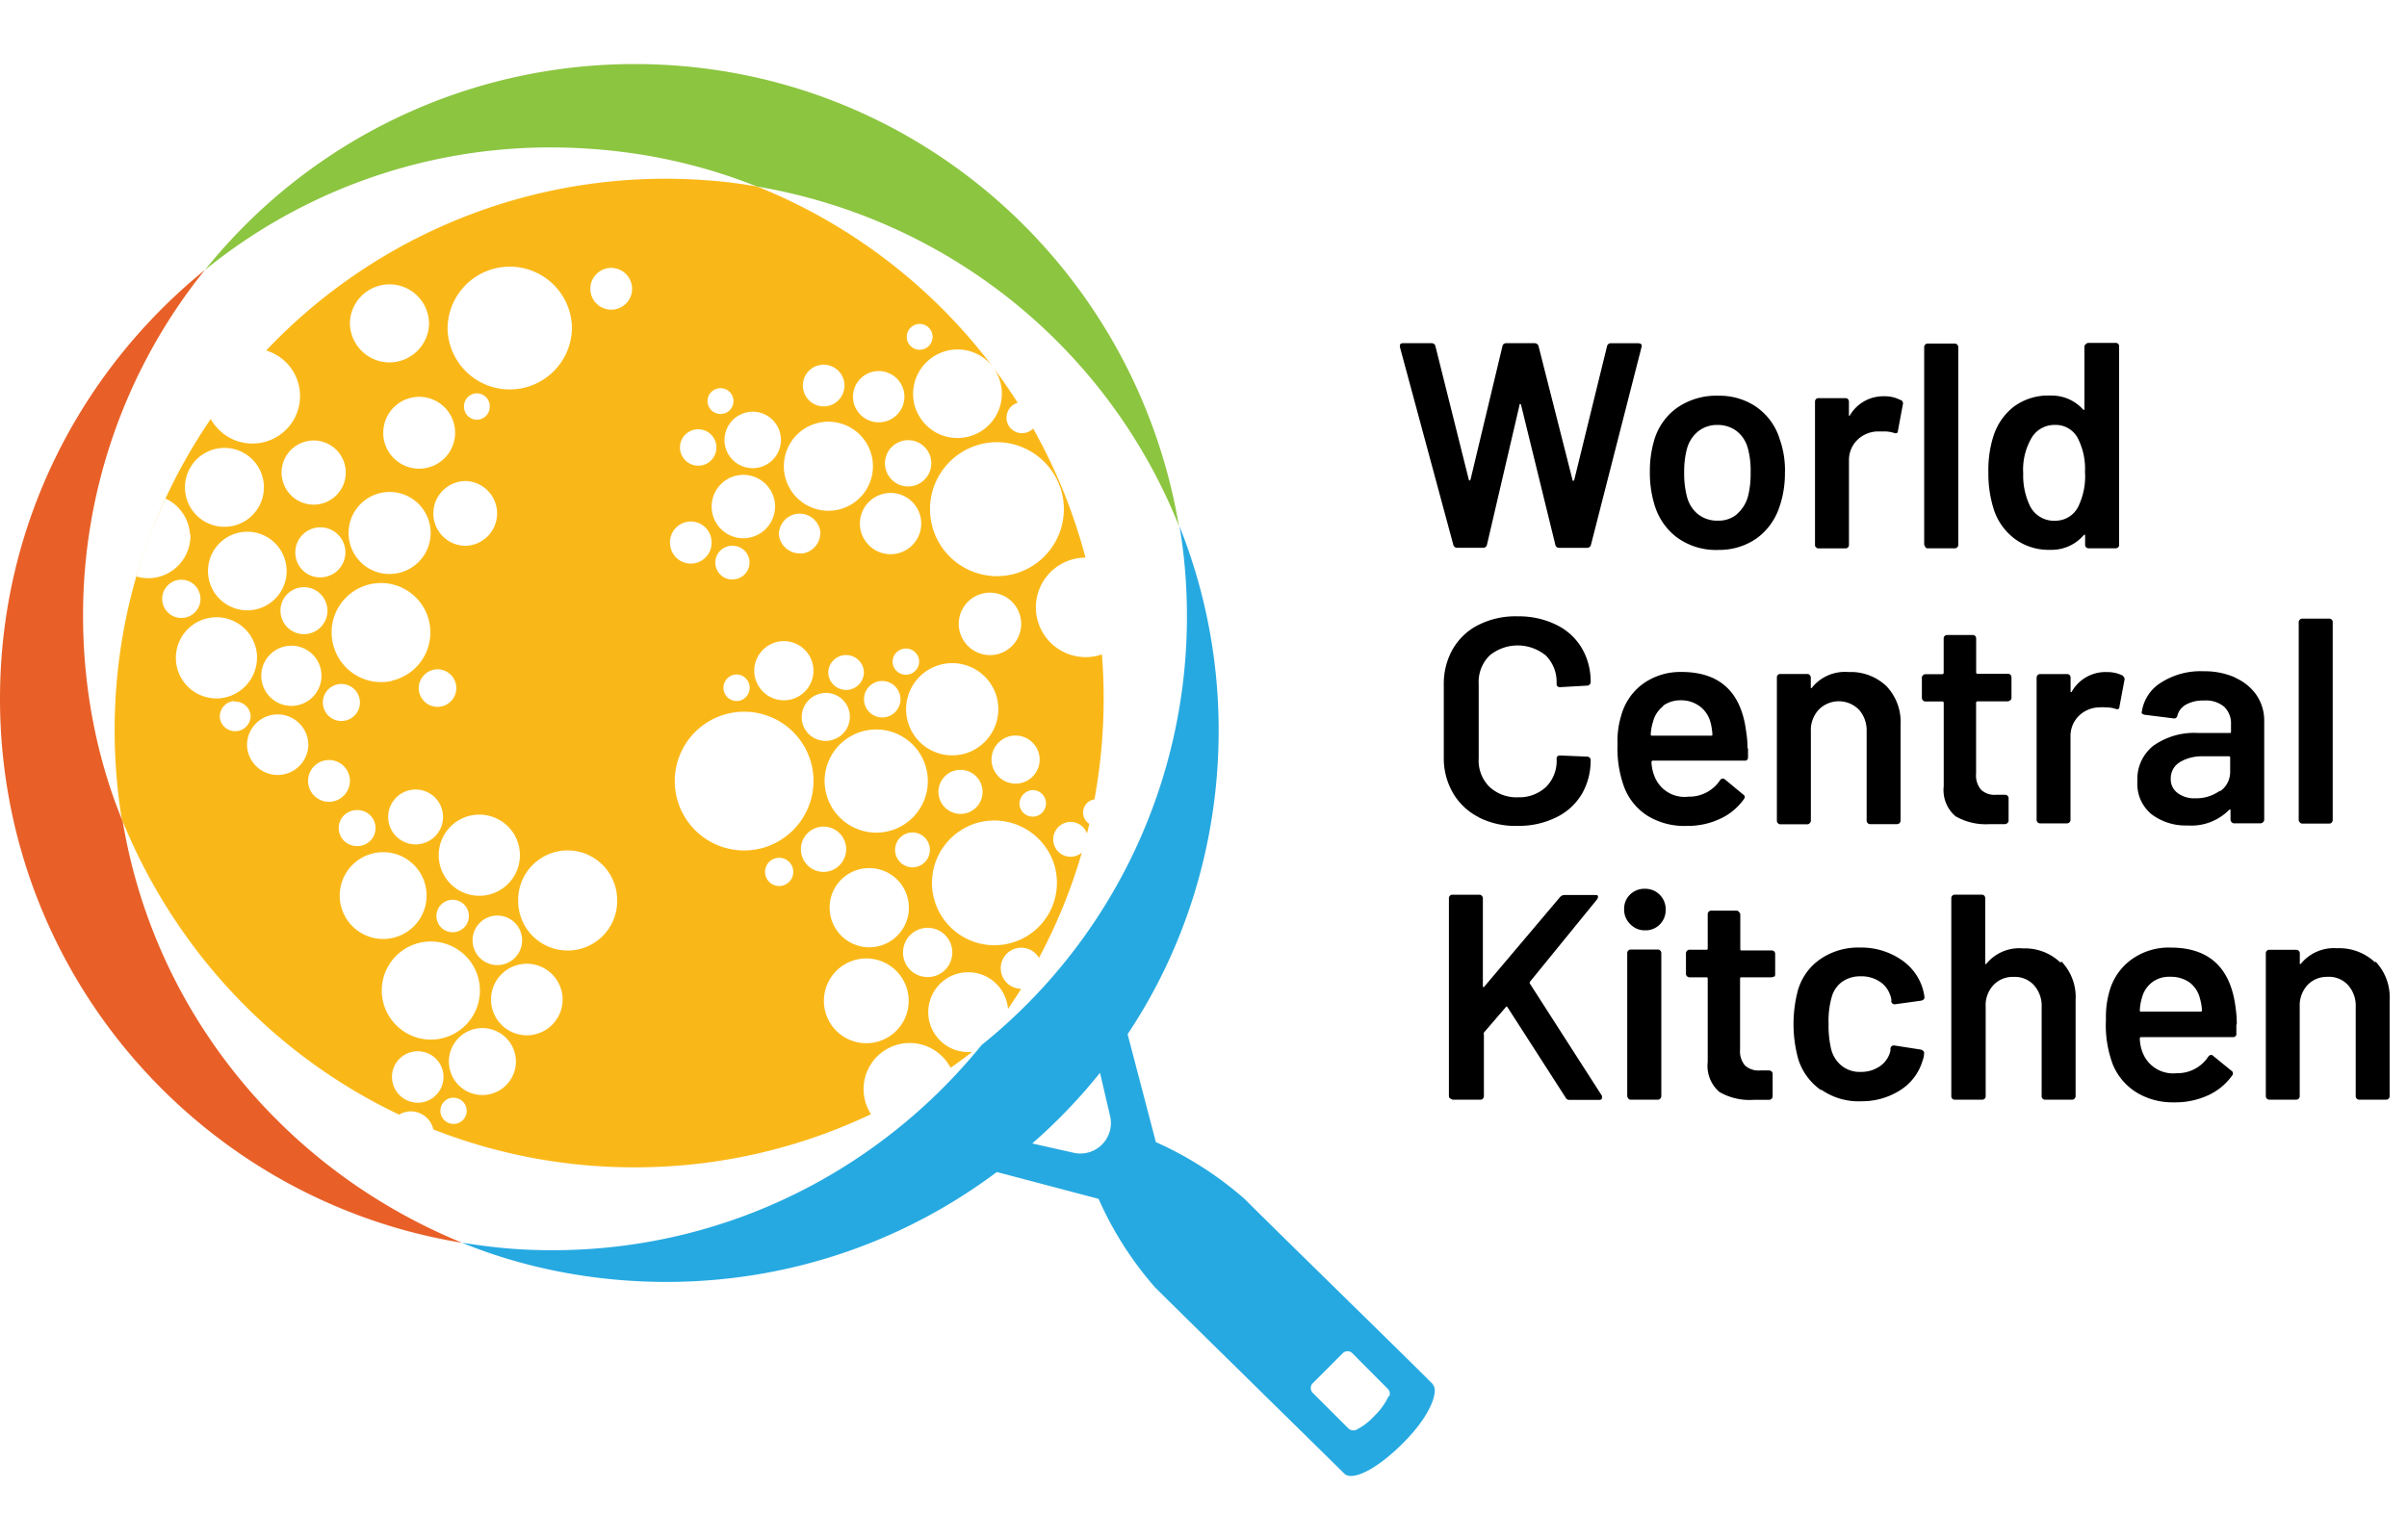 <svg xmlns="http://www.w3.org/2000/svg" fill="none" viewBox="0 0 75 48" class="customer-logo">
<title>World Central Kitchen logo</title>
  <g class="world-central-kitchen-wck">
      <path class="path-fill logo-fill" fill="#000" d="m45.284 16.981-1.665-6.168v-.036c0-.052.03-.08.096-.08h.898c.054 0 .1.036.112.087l1.04 4.16s0 .031.03.031 0 0 .026-.03l.995-4.16a.11.11 0 0 1 .107-.088h.901a.12.12 0 0 1 .115.089l1.058 4.168c0 .022 0 .03.03.03s0 0 .026-.03l1.022-4.167a.116.116 0 0 1 .128-.088h.845c.084 0 .12.04.102.114l-1.577 6.168a.12.12 0 0 1-.116.094h-.862l-.016.001a.118.118 0 0 1-.116-.093v-.002l-1.065-4.348c0-.021 0-.03-.027-.035-.026-.006-.022 0-.026.035l-1.013 4.348a.114.114 0 0 1-.113.092H45.4a.118.118 0 0 1-.116-.092Zm8.821-.943c.164-.139.287-.322.35-.53l.003-.008c.057-.211.09-.456.09-.706v-.062.003l.001-.086a2.67 2.67 0 0 0-.093-.7l.004.02a.998.998 0 0 0-.347-.532l-.001-.002a.973.973 0 0 0-.58-.19h-.04a.938.938 0 0 0-.568.192l.002-.002a1.04 1.04 0 0 0-.354.525l-.002.007c-.059.213-.093.46-.093.713v.057-.002.049c0 .254.034.502.098.737l-.005-.02c.06.22.183.404.351.537l.003.001c.16.119.359.19.576.19h.029-.002.028c.21 0 .403-.071.555-.191l-.001.001-.004-.001Zm-1.815.741a1.96 1.96 0 0 1-.723-1l-.005-.013a3.453 3.453 0 0 1-.154-1.031v-.064c0-.352.054-.69.153-1.01l-.007.024a1.89 1.89 0 0 1 .725-.991l.007-.004a2.14 2.14 0 0 1 1.255-.356h-.003.047c.43 0 .83.133 1.16.361l-.008-.004c.336.24.586.58.71.974l.004.014c.106.291.168.628.168.979 0 .02 0 .042-.002.063v-.003.041c0 .358-.057.701-.165 1.022l.007-.024c-.128.42-.38.77-.712 1.014l-.005.004c-.326.23-.732.366-1.17.366h-.049.003l-.06.001a2.06 2.06 0 0 1-1.18-.367l.007.004h-.003Zm6.944-4.309a.115.115 0 0 1 .057.137l-.154.823c0 .07-.052.092-.127.062a1.019 1.019 0 0 0-.297-.045h-.205a.94.94 0 0 0-.64.27.878.878 0 0 0-.256.621v.034-.002 2.617a.106.106 0 0 1-.105.106h-.846a.117.117 0 0 1-.076-.032.105.105 0 0 1-.031-.074v-4.473c0-.029.012-.055.031-.074a.099.099 0 0 1 .073-.03h.849a.11.11 0 0 1 .074.03c.018.02.03.05.03.08v.448l.03-.022a1.205 1.205 0 0 1 1.038-.595h.055c.178 0 .344.044.491.122l-.005-.003.014-.001Zm.757 4.569a.111.111 0 0 1-.035-.08v-6.146a.104.104 0 0 1 .035-.074.095.095 0 0 1 .072-.03h.851c.027 0 .052.012.069.03.02.019.033.045.035.074v6.168c0 .032-.013.06-.035.08a.103.103 0 0 1-.075.03h-.841a.124.124 0 0 1-.076-.03v-.022Zm4.974-2.304a2.1 2.1 0 0 0-.234-1.1l.005.01a.777.777 0 0 0-.679-.401h-.04a.833.833 0 0 0-.701.38l-.001.004a1.954 1.954 0 0 0-.274 1.119v-.006l-.001.086c0 .35.082.682.228.976l-.006-.013a.838.838 0 0 0 .737.442c.014 0 .026 0 .04-.002h.007c.31 0 .578-.177.708-.435l.003-.005a2.18 2.18 0 0 0 .215-.947l-.003-.115v.005l-.004.002Zm.04-4.018a.1.1 0 0 1 .074-.03h.847a.11.11 0 0 1 .074.03c.02.018.03.044.03.073v6.197a.105.105 0 0 1-.031.074.124.124 0 0 1-.08.03h-.837a.128.128 0 0 1-.08-.031.105.105 0 0 1-.032-.075v-.314c0-.006-.026 0-.036 0a1.317 1.317 0 0 1-1.009.467l-.047-.001h.003l-.058.001c-.389 0-.748-.127-1.04-.34l.006.005a1.863 1.863 0 0 1-.665-.926l-.004-.014a3.654 3.654 0 0 1-.164-1.09v-.054.003l-.001-.085c0-.367.056-.722.162-1.055l-.007.025c.118-.384.345-.704.644-.935l.004-.003a1.794 1.794 0 0 1 1.127-.34h-.002.045c.392 0 .742.17.984.44h.002a.027.027 0 0 0 .018.006.038.038 0 0 0 .017-.005v-1.963c0-.028.013-.055.03-.072l.025-.018ZM46.078 25.472a1.94 1.94 0 0 1-.798-.744l-.005-.01a2.143 2.143 0 0 1-.288-1.078v-.044.003-2.293c0-.4.106-.774.293-1.098l-.005.011c.19-.321.463-.577.79-.74l.011-.005a2.558 2.558 0 0 1 1.206-.264h-.003.06c.412 0 .803.095 1.15.263l-.015-.007c.337.158.61.405.798.71l.004.008c.18.297.287.657.287 1.042v.04-.002a.104.104 0 0 1-.035.075.09.09 0 0 1-.07.031h-.005l-.841.048c-.07 0-.11-.035-.11-.101l.001-.066a1.16 1.16 0 0 0-.333-.816 1.38 1.38 0 0 0-1.764.003l.003-.001a1.153 1.153 0 0 0-.334.884v-.003 2.326c-.002.021-.002.045-.002.068 0 .317.13.605.337.813.22.202.516.327.84.327.016 0 .03 0 .044-.002h-.002a1.217 1.217 0 0 0 .881-.322l-.001.002c.206-.209.333-.496.333-.813 0-.024-.002-.048-.003-.071v.003c0-.066.04-.102.11-.102l.841.036h.006a.09.09 0 0 1 .069.031.089.089 0 0 1 .035.062v.037c0 .39-.106.754-.291 1.064l.005-.01c-.194.314-.47.56-.799.715l-.01.004a2.6 2.6 0 0 1-1.136.255h-.062.002l-.061.002c-.416 0-.809-.1-1.155-.277l.015.007.007-.001Zm5.744-3.46a.88.88 0 0 0-.31.465l-.002.007a1.597 1.597 0 0 0-.074.396v.006c0 .03 0 .044.04.044h1.837c.03 0 .044 0 .044-.044a2.024 2.024 0 0 0-.056-.363l.002.013a.91.91 0 0 0-.324-.51l-.002-.001a.97.97 0 0 0-.59-.198h-.031c-.2 0-.385.063-.536.17l.002-.001v.016Zm2.645 1.305v.3c0 .05-.04.092-.091.092l-.015-.001h-2.859a.043.043 0 0 0-.044.044v.005c.007.149.037.289.087.42l-.003-.01a1.003 1.003 0 0 0 1.071.664h-.005.03c.397 0 .746-.2.954-.507l.003-.004a.101.101 0 0 1 .088-.053h.002a.09.09 0 0 1 .064.027l.563.467a.092.092 0 0 1 .027.146c-.19.267-.443.477-.737.612l-.011.004c-.295.139-.638.22-1.001.22h-.046.003l-.072.001a2.2 2.2 0 0 1-1.15-.323l.01.006a1.84 1.84 0 0 1-.718-.87l-.005-.012a3.504 3.504 0 0 1-.214-1.22l.003-.158v.007c-.002-.026-.002-.058-.002-.09 0-.273.041-.535.117-.784l-.005.019c.111-.417.354-.764.682-1.005l.005-.004a1.999 1.999 0 0 1 1.158-.366h.034c1.198 0 1.871.626 2.021 1.877.025.147.04.317.04.49v.023-.002l.016-.015Zm4.313-1.93a1.608 1.608 0 0 1 .44 1.201v-.004 2.997a.103.103 0 0 1-.03.071.111.111 0 0 1-.08.036h-.837a.108.108 0 0 1-.08-.036.11.11 0 0 1-.03-.074v-2.819a.967.967 0 0 0-.238-.637l.001.002a.878.878 0 0 0-1.26 0 .935.935 0 0 0-.241.676v-.003 2.785c0 .03-.014.056-.036.074a.09.09 0 0 1-.073.036h-.844a.104.104 0 0 1-.075-.036.096.096 0 0 1-.031-.071v-4.476a.103.103 0 0 1 .103-.102h.85a.09.09 0 0 1 .068.032.103.103 0 0 1 .036.074v.332c0 .005.022 0 .026 0a1.319 1.319 0 0 1 1.155-.498H57.6c.022-.002.048-.002.073-.002.429 0 .82.17 1.108.443h-.002l.002-.001Zm3.85.441a.105.105 0 0 1-.074.032h-.939a.043.043 0 0 0-.044.044v2.208a.686.686 0 0 0 .155.503l-.002-.001a.619.619 0 0 0 .479.158h-.003.278c.029 0 .055.012.074.032.02.018.032.042.032.071v.692c0 .066-.036.106-.11.12h-.472a1.895 1.895 0 0 1-1.084-.252l.01.005a1.072 1.072 0 0 1-.365-.935v.006-2.603a.043.043 0 0 0-.044-.044h-.53a.103.103 0 0 1-.071-.03.111.111 0 0 1-.036-.08v-.634a.104.104 0 0 1 .036-.074.096.096 0 0 1 .071-.032h.528c.025 0 .044-.02.044-.044v-1.075c0-.029.013-.055.032-.074.02-.018.05-.03.08-.03h.793a.124.124 0 0 1 .076.03.104.104 0 0 1 .031.074v1.063c0 .025.02.044.044.044h.953c.029 0 .055.012.074.031a.12.12 0 0 1 .03.075v.639a.128.128 0 0 1-.031.08l-.015.001Zm3.512-.758a.114.114 0 0 1 .052.138v-.001l-.154.82c0 .073-.048.095-.128.065a1.002 1.002 0 0 0-.296-.044h-.023a.953.953 0 0 0-.187 0h.004a.928.928 0 0 0-.64.27.878.878 0 0 0-.255.621v.033-.001 2.586a.103.103 0 0 1-.03.072.116.116 0 0 1-.075.035h-.841a.108.108 0 0 1-.08-.035.11.11 0 0 1-.03-.075v-4.437a.126.126 0 0 1 .032-.075.105.105 0 0 1 .074-.032h.847c.058 0 .106.047.106.106v.454c0 .004 0 0 .03 0a1.205 1.205 0 0 1 1.104-.622h-.003.025c.177 0 .345.044.492.122l-.005-.002-.02.002Zm3.03 3.595a.727.727 0 0 0 .318-.601v-.443c0-.03 0-.048-.044-.048h-.767l-.073-.001c-.255 0-.493.068-.696.19l.007-.003a.583.583 0 0 0-.278.496v.043c0 .173.085.326.215.42v.002a.87.87 0 0 0 .512.163l.042-.001h.03c.276 0 .53-.09.738-.24l-.004.002v.02Zm.463-3.546c.28.12.51.309.676.546l.002.005a1.4 1.4 0 0 1 .238.785v3.097c0 .03-.014.056-.035.074a.115.115 0 0 1-.075.036h-.832a.094.094 0 0 1-.072-.036.106.106 0 0 1-.036-.074v-.316a.052.052 0 0 0-.018-.003l-.018.002a1.655 1.655 0 0 1-1.3.494h.005l-.075.001a1.76 1.76 0 0 1-1.058-.353l.004.003a1.224 1.224 0 0 1-.441-1.036v.005c-.002-.021-.002-.046-.002-.072 0-.418.194-.79.498-1.033l.003-.001a2.188 2.188 0 0 1 1.402-.396h-.007.978c.03 0 .044 0 .044-.048v-.216l.001-.043a.719.719 0 0 0-.209-.507.876.876 0 0 0-.632-.198h.002l-.053-.001c-.186 0-.359.046-.512.128l.006-.003a.547.547 0 0 0-.272.34l-.002.003a.101.101 0 0 1-.128.088l-.88-.11a.146.146 0 0 1-.08-.031.044.044 0 0 1-.026-.04c0-.007.002-.012.005-.018.056-.386.277-.713.59-.909l.005-.003a2.286 2.286 0 0 1 1.325-.357h-.004.054c.345 0 .674.074.97.209l-.016-.006-.025-.006Zm2.027 4.515a.106.106 0 0 1-.036-.074v-6.168c0-.032.014-.06.036-.08.02-.02.046-.03.075-.03h.841a.124.124 0 0 1 .076.03c.019.02.031.045.031.074v6.178a.103.103 0 0 1-.03.072.107.107 0 0 1-.074.035h-.844a.094.094 0 0 1-.073-.035l-.002-.002Zm-26.484 8.601a.105.105 0 0 1-.031-.075v-6.166c0-.03.012-.055.031-.075a.096.096 0 0 1 .072-.031h.851a.09.09 0 0 1 .069.031.11.11 0 0 1 .035.08v2.763a.028.028 0 0 0 .018.005.038.038 0 0 0 .018-.005l2.37-2.803a.188.188 0 0 1 .141-.062h.949c.062 0 .092 0 .092.062a.162.162 0 0 1-.032.076l-2.088 2.564a.048.048 0 0 0-.011.03c0 .011.004.022.01.032l2.243 3.494c.002.01.002.022.002.033 0 .011 0 .023-.002.034v-.001c0 .04-.03.062-.092.062h-.922a.133.133 0 0 1-.117-.07v-.002l-1.807-2.81c-.026-.036-.048-.04-.066 0l-.674.784a.119.119 0 0 0 0 .062v1.919c0 .032-.014.06-.036.08a.09.09 0 0 1-.068.031h-.852a.103.103 0 0 1-.071-.03l-.032-.012Zm5.561 0a.111.111 0 0 1-.036-.08v-4.45a.11.11 0 0 1 .036-.08.11.11 0 0 1 .074-.03h.842a.11.11 0 0 1 .074.03.11.11 0 0 1 .036.08v4.46a.11.11 0 0 1-.036.08.09.09 0 0 1-.069.031h-.852a.09.09 0 0 1-.07-.032v-.01Zm.048-5.441a.625.625 0 0 1-.181-.44v-.03c0-.17.068-.325.18-.436a.63.63 0 0 1 .447-.186h.034c.35 0 .634.285.634.634v.034a.63.63 0 0 1-.186.447.614.614 0 0 1-.436.18h-.03a.62.62 0 0 1-.44-.181l-.022-.022Zm4.489 1.637a.124.124 0 0 1-.08.03h-.929c-.03 0-.048 0-.048.045v2.203a.686.686 0 0 0 .155.503l-.001-.002a.624.624 0 0 0 .479.154h-.003.273c.03.002.058.013.08.032.02.02.032.045.032.074v.7c0 .06-.05.11-.11.11h-.472a1.878 1.878 0 0 1-1.089-.252l.01.006a1.074 1.074 0 0 1-.362-.935v.006-2.6c0-.03 0-.043-.048-.043h-.52a.11.11 0 0 1-.074-.03.11.11 0 0 1-.036-.08v-.64a.11.11 0 0 1 .036-.08.105.105 0 0 1 .074-.03h.52c.03 0 .048 0 .048-.044V28.49c0-.03.013-.055.032-.075a.096.096 0 0 1 .071-.031h.802a.1.1 0 0 1 .078.052c.02.02.032.045.032.074v1.07c0 .03 0 .044.048.044h.934c.057 0 .105.047.105.106v.644a.129.129 0 0 1-.031.08l-.006-.021Zm1.467 3.548a1.855 1.855 0 0 1-.709-.961l-.004-.014a4.122 4.122 0 0 1 .007-2.196l-.007.03c.124-.401.374-.731.703-.952l.006-.005a2.09 2.09 0 0 1 1.219-.347h-.003.047c.444 0 .858.132 1.204.357l-.008-.005c.414.26.701.687.766 1.185l.001.008c0 .062-.036.096-.102.11l-.823.114h-.003a.108.108 0 0 1-.107-.088.178.178 0 0 0 0-.077.714.714 0 0 0-.037-.132l.001.006a.798.798 0 0 0-.323-.417l-.003-.001a1.02 1.02 0 0 0-.558-.164h-.058a.971.971 0 0 0-.564.179l.003-.003a.883.883 0 0 0-.32.483l-.002.005a2.74 2.74 0 0 0-.092.816v-.005l-.001.087c0 .257.032.507.09.745l-.005-.022a.97.97 0 0 0 .325.505l.001.001c.153.119.348.19.558.19l.037-.001h.021c.216 0 .417-.068.582-.183l-.003.003a.801.801 0 0 0 .32-.47l.002-.006.001-.025-.001-.025v-.024a.106.106 0 0 1 .105-.095l.024.002.822.128a.19.19 0 0 1 .074.044.079.079 0 0 1 .026.06.087.087 0 0 1-.004.026c0 .096-.03.167-.044.211a1.637 1.637 0 0 1-.694.922l-.007.004a2.21 2.21 0 0 1-1.19.343h-.056.003l-.053.002c-.434 0-.835-.136-1.164-.366l.007.004-.01.014Zm7.491-4.009a1.6 1.6 0 0 1 .44 1.199v-.005 3c0 .032-.013.06-.035.08a.09.09 0 0 1-.069.032h-.851a.105.105 0 0 1-.103-.105v-2.784l.001-.044a.96.96 0 0 0-.24-.635l.002.001a.805.805 0 0 0-.594-.261l-.038.001-.037-.001a.823.823 0 0 0-.596.256.918.918 0 0 0-.242.676v-.002 2.792a.106.106 0 0 1-.106.106h-.841l-.018.001a.106.106 0 0 1-.106-.105v-6.18c0-.058.047-.106.106-.106h.846c.057 0 .105.047.105.106v2.017a.045.045 0 0 0 .002.04h.026a1.324 1.324 0 0 1 1.137-.49h-.004.073c.429 0 .82.167 1.108.442l.034-.032Zm2.829.643a.884.884 0 0 0-.316.465l-.002.007a1.606 1.606 0 0 0-.07.397v.004c0 .03 0 .044.036.044h1.85c.03 0 .049 0 .049-.044a1.58 1.58 0 0 0-.06-.359l.002.011a.884.884 0 0 0-.319-.51l-.001-.001a1.002 1.002 0 0 0-.576-.182h-.035.002l-.042-.001a.876.876 0 0 0-.52.17l.002-.001Zm2.62 1.321v.282c.002.004.002.01.002.014a.097.097 0 0 1-.098.096l-.015-.001h-2.858a.04.04 0 0 0-.04.04v.005c.005.15.034.292.082.424l-.002-.01a1.017 1.017 0 0 0 1.075.666h-.006.03c.395 0 .744-.201.95-.508l.003-.004a.124.124 0 0 1 .093-.058.087.087 0 0 1 .061.03l.568.463a.097.097 0 0 1 .026.146 1.87 1.87 0 0 1-.74.615l-.012.005a2.42 2.42 0 0 1-1.016.22h-.097c-.421 0-.814-.119-1.147-.328l.01.006a1.849 1.849 0 0 1-.723-.87l-.004-.012a3.488 3.488 0 0 1-.206-1.373v.008l-.001-.1c0-.278.04-.546.113-.8l-.006.02a1.83 1.83 0 0 1 .686-1.001l.006-.004a1.98 1.98 0 0 1 1.22-.37h-.004c1.199 0 1.874.626 2.027 1.877.022.151.036.324.036.502v.01l-.012.01Zm4.336-1.964c.274.29.443.681.443 1.113 0 .03-.002.057-.003.086v-.005 3.005a.106.106 0 0 1-.106.106h-.846a.106.106 0 0 1-.105-.106v-2.784l.001-.045a.96.96 0 0 0-.24-.635l.002.002a.804.804 0 0 0-.594-.262c-.012 0-.026 0-.038.002H72.5a.828.828 0 0 0-.6.255.938.938 0 0 0-.244.633l.001.044v-.003 2.793a.106.106 0 0 1-.106.106h-.845a.105.105 0 0 1-.075-.032.124.124 0 0 1-.03-.08V29.71c0-.058.047-.106.106-.106h.841c.03.001.058.012.08.031.02.02.032.046.032.075v.294a.043.043 0 0 0-.004.02.05.05 0 0 0 .004.02h.03a1.323 1.323 0 0 1 1.133-.488h-.004c.022-.002.048-.002.074-.002.43 0 .822.168 1.113.443l.012-.027Z" />
      <path class="path-fill logo-fill" fill="#26A9E1" d="M43.268 43.517a2.09 2.09 0 0 1-.44.612l-.002.002a1.961 1.961 0 0 1-.57.436l-.011.005a.227.227 0 0 1-.238-.058L40.9 43.41a.217.217 0 0 1-.058-.147c0-.057.022-.109.06-.147l.939-.94a.21.21 0 0 1 .294 0l1.097 1.102a.213.213 0 0 1 .058.24v-.002l-.023.002Zm-9.83-7.59-1.274-.287a17.14 17.14 0 0 0 2.085-2.17l.026-.033.322 1.38a.952.952 0 0 1-1.166 1.108l.007.001Zm11.213 7.225c-.15-.176-4.895-4.803-5.877-5.789a11.06 11.06 0 0 0-2.688-1.734l-.07-.029-.881-3.366c1.779-2.663 2.837-5.937 2.837-9.46a17.13 17.13 0 0 0-1.258-6.466l.042.115c.144.838.228 1.801.228 2.785a17.12 17.12 0 0 1-6.364 13.336l-.031.024c-3.175 3.916-7.986 6.4-13.378 6.4-.462 0-.918-.018-1.37-.054l.059.004c-.506-.04-1.01-.106-1.507-.185 1.886.774 4.075 1.223 6.37 1.223 3.882 0 7.463-1.287 10.34-3.458l-.044.032 3.172.837a10.84 10.84 0 0 0 1.773 2.775l-.01-.013c1.017 1.014 5.666 5.57 5.89 5.799.224.23.944-.058 1.841-.956.898-.898 1.094-1.635.926-1.806v-.014Z" />
      <path class="path-fill logo-fill" fill="#8CC540" d="M18.506 4.646c1.855.14 3.574.556 5.173 1.205l-.114-.042c6.03 1.02 10.927 5.065 13.131 10.49l.041.116C35.36 8.188 28.292 1.997 19.78 1.997a17.148 17.148 0 0 0-13.363 6.38l-.024.033a17.043 17.043 0 0 1 10.782-3.815c.47 0 .934.02 1.395.057l-.06-.004-.004-.002Z" />
      <path class="path-fill logo-fill" fill="#E86027" d="M3.8 25.546c-.767-1.88-1.212-4.061-1.212-6.347A17.14 17.14 0 0 1 6.416 8.375l-.025.033C2.479 11.583 0 16.392 0 21.778c0 8.505 6.178 15.566 14.29 16.94l.102.014c-5.526-2.263-9.556-7.16-10.56-13.084l-.014-.102H3.8Z" />
      <path class="path-fill logo-fill" fill="#FAB818" fill-rule="evenodd" d="M22.058 5.622c.511.036 1.013.102 1.507.186l.115.04a17.243 17.243 0 0 1 8.03 6.705.485.485 0 0 0-.342.541v-.002a.48.48 0 0 0 .55.404.481.481 0 0 0 .274-.14 17.08 17.08 0 0 1 1.631 4.024 1.551 1.551 0 1 0 .512 3.017 17.413 17.413 0 0 1-.233 4.519.415.415 0 0 0-.16.762 17.7 17.7 0 0 1-.072.302.544.544 0 0 0-.679-.336h.004a.543.543 0 0 0-.35.687l-.002-.004a.538.538 0 0 0 .682.35l-.004.002a.55.55 0 0 0 .188-.104 17.043 17.043 0 0 1-1.336 3.282.638.638 0 0 0-1.19.323.64.64 0 0 0 .635.64 18.26 18.26 0 0 1-.41.628 1.244 1.244 0 1 0-1.114 1.337c-.22.171-.445.337-.674.497a1.437 1.437 0 1 0-2.48 1.446 17.117 17.117 0 0 1-7.37 1.656 17.09 17.09 0 0 1-6.267-1.181.718.718 0 0 0-1.067-.462c-3.89-1.846-6.986-5.122-8.635-9.196l.013.102c-.16-.94-.242-1.906-.242-2.892 0-3.596 1.105-6.935 2.994-9.694.26.46.743.763 1.298.763l.073-.001h-.003a1.481 1.481 0 0 0 .363-2.897l-.004-.001a17.133 17.133 0 0 1 13.765-5.303ZM17.822 10.2a1.94 1.94 0 0 1-1.848 1.936h.004l-.095.003a1.94 1.94 0 0 1-1.936-1.844v.004a1.938 1.938 0 1 1 3.875-.099Zm4.593 2.702a.402.402 0 0 0 .136-.79h-.002a.402.402 0 1 0-.133.79Zm.163.899a.88.88 0 1 0 .794-.965h.005a.883.883 0 0 0-.798.964l-.001.001Zm3.67 2.049a1.388 1.388 0 1 0-1.759-.898l-.003-.01a1.39 1.39 0 0 0 1.771.905l-.01.003Zm-1.278 1.405a.649.649 0 0 0 .586-.716v.002a.649.649 0 0 0-1.287.106v.013a.652.652 0 0 0 .705.586l-.004.009Zm-2.798-.35a.647.647 0 0 1-1.291.075v.003a.648.648 0 1 1 1.291-.078Zm.151-2.957a.568.568 0 0 1-.564.568.573.573 0 0 1-.569-.513v.003l-.003-.058a.568.568 0 0 1 1.136 0Zm1.823 1.748a.988.988 0 1 0-.877 1.075h-.004a.992.992 0 0 0 .881-1.08v.005Zm-1.315 1.316c.273 0 .497.209.522.477l-.001-.003a.524.524 0 0 1-.47.57h.002a.525.525 0 1 1-.054-1.045Zm-9.854 9.306a.855.855 0 1 0-.881-.813v-.001a.856.856 0 0 0 .854.815h.029l-.002-.001Zm-1.038.243c.725 0 1.318.57 1.352 1.29v-.003l.001.066c0 .725-.569 1.316-1.288 1.352h.003l-.068.001a1.352 1.352 0 1 1 0-2.706Zm2.937-1.169a1.265 1.265 0 1 0 1.324 1.264l-.001-.063v.002a1.265 1.265 0 0 0-1.264-1.204l-.062.001h.003Zm1.27 2.657c0-.83.657-1.507 1.48-1.542l-.002.002c.02-.002.042-.002.063-.002.833 0 1.512.662 1.541 1.49v-.002a1.542 1.542 0 1 1-3.081.054Zm-2.67 4.353a1.529 1.529 0 1 0-1.578-1.445v-.004c.045.81.714 1.45 1.53 1.45l.047-.001Zm-.459 1.968a.802.802 0 0 1-.801-.766v.002c-.002-.013-.002-.028-.002-.042 0-.428.337-.777.762-.796.014-.002.027-.002.041-.002a.802.802 0 1 1 0 1.604Zm.706.251a.41.41 0 0 1 .378-.408v.004l.031-.001a.41.41 0 0 1 .41.389v.016a.409.409 0 1 1-.82 0Zm-2.569-8.251a.56.56 0 0 0-.026-1.12h-.027a.56.56 0 0 0 .027 1.12h.026Zm3.828 5.674a1.044 1.044 0 1 0 1.093 1.044l-.001-.053v.002a1.045 1.045 0 0 0-1.095-.991l.003-.002Zm.318-.89c0-.599.471-1.087 1.065-1.114h-.002c.016-.002.031-.002.048-.002.598 0 1.087.47 1.118 1.063V31.1l.001.054a1.115 1.115 0 1 1-2.23 0Zm-.574-1.814a.772.772 0 1 0 .77-.803l-.035.001h.001a.771.771 0 0 0-.736.802Zm-.621-.283a.507.507 0 0 1-.506-.484v-.022c0-.273.214-.494.485-.506h.02a.506.506 0 0 1 0 1.012Zm17.033-8.683a.973.973 0 1 0-1.217-.627v-.007a.975.975 0 0 0 1.227.632l-.007.002h-.003Zm-20.887 3.315c.349 0 .634.273.652.62v.026c0 .35-.273.636-.62.656l-.032.001a.651.651 0 1 1 0-1.303Zm-.234-5.694a.78.78 0 1 0-.814-.739.77.77 0 0 0 .77.74l.047-.001h-.003Zm19.001-3.555c0 .33-.221.608-.528.696l.006-.001a.724.724 0 0 1-.886-.47l.002.005a.722.722 0 1 1 1.407-.23Zm4.027.78a2.094 2.094 0 0 0-1.984-1.438 2.088 2.088 0 1 0 .638 4.078l-.015.004a2.093 2.093 0 0 0 1.357-2.66l.005.016Zm-3.216-1.568c-.61 0-1.128-.397-1.313-.957l.003.011a1.387 1.387 0 0 1 .879-1.742l-.01.003a1.38 1.38 0 1 1 .441 2.685Zm-2.99 2.955a.955.955 0 1 0 .615-1.196l.006-.001a.954.954 0 0 0-.62 1.204l-.001-.007Zm1.342-4.244a.804.804 0 0 1-.559.764l.006-.003a.803.803 0 0 1-1.013-.522l.001.005a.801.801 0 1 1 1.565-.244Zm-2.334.279a.651.651 0 1 0-.396-1.24l.005-.002a.651.651 0 0 0 .396 1.24l-.005.002Zm-13.662 5.247a1.278 1.278 0 1 0-1.321-1.209v-.003a1.27 1.27 0 0 0 1.268 1.213l.056-.001h-.003Zm2.325-.877c-.54 0-.98-.425-1.007-.96-.002-.017 0-.033 0-.05 0-.54.425-.981.96-1.007h-.002c.016-.002.033-.002.05-.002a1.01 1.01 0 0 1 0 2.019Zm-5.735-2.233a1 1 0 1 0 .999-1.05c-.017 0-.033 0-.05.002h.003a1 1 0 0 0-.952 1.052v-.004Zm4.634 4.937a1.54 1.54 0 0 1-1.193 1.499v.008a1.542 1.542 0 0 1-1.841-1.159l.002.011a1.538 1.538 0 1 1 3.032-.359Zm-5.4.729a1.265 1.265 0 1 0-1.264 1.324l.063-.001h-.003a1.274 1.274 0 0 0 1.203-1.272l-.001-.05.001-.001Zm.214-5.255a1.23 1.23 0 0 1-1.17 1.228h.002l-.066.001a1.225 1.225 0 0 1-1.223-1.169v.003c-.002-.02-.002-.043-.002-.063a1.229 1.229 0 1 1 2.459 0Zm-1.978 3.444a.596.596 0 1 0-.594.627l.032-.001a.595.595 0 0 0 .564-.594c0-.011 0-.02-.002-.032Zm1.46-2.061c.657 0 1.193.516 1.224 1.166v-.003c.002.02.002.041.002.062 0 .656-.514 1.19-1.165 1.224h.003l-.063.001a1.225 1.225 0 0 1 0-2.45Zm1.73 1.73a.732.732 0 1 0 .768.73c0-.013 0-.025-.002-.036V19a.732.732 0 0 0-.73-.698c-.012 0-.023 0-.036.002Zm1.78 3.593c0 .31-.245.563-.554.576h-.011l-.013.001a.578.578 0 0 1-.576-.547l-.001-.03a.577.577 0 1 1 1.155 0Zm1.834-.421a.585.585 0 1 0 .586-.613h-.027a.59.59 0 0 0-.56.59v.023Zm-5.352 1.749c0-.513.402-.931.91-.956l-.002.002c.016-.002.031-.002.048-.002.51 0 .928.402.954.91v-.004a.955.955 0 1 1-1.91.05ZM9.127 22a.938.938 0 1 0-.984-.878v-.003a.94.94 0 0 0 .936.883c.017 0 .032 0 .048-.002Zm-2.278.333c0-.252.193-.46.441-.483l.018.017h.02c.251 0 .459.19.482.44v.024a.482.482 0 0 1-.961.027v-.025Zm8.027-9.251a.406.406 0 0 0 .385-.404l-.001-.038a.4.4 0 0 0-.8.042c0 .221.18.401.401.401h.017l-.002-.001Zm4.168-4.732a.59.59 0 0 1 .071.005h.003a.652.652 0 0 1 .574.717v.003a.651.651 0 1 1-.648-.725Zm-7.102 5.191a1.12 1.12 0 1 0 1.118-1.173c-.018 0-.036 0-.054.002h.003a1.12 1.12 0 0 0-1.067 1.118v.053Zm1.427-3.479c0 .66-.52 1.2-1.175 1.232h.002c-.018.002-.037.002-.056.002-.663 0-1.203-.52-1.236-1.177v.002c-.002-.019-.002-.04-.002-.059a1.234 1.234 0 0 1 2.467 0Zm9.614 11.788a.415.415 0 0 0-.026-.828.414.414 0 0 0-.414.414v.022c.011.22.193.392.414.392l.029-.001-.003.001Zm2.825-.878c0-.299.235-.542.532-.555h.024c.297 0 .54.233.555.528v.027a.556.556 0 0 1-1.111 0Zm-1.53 5.764a.44.44 0 1 0 0 .88.44.44 0 1 0 0-.88Zm7.9-1.282a.415.415 0 0 1-.413-.389v-.001a.44.44 0 0 1 .39-.438h.023a.414.414 0 0 1 0 .828ZM28.64 20.59a.415.415 0 0 0-.828.027c0 .228.186.413.414.413h.022a.413.413 0 0 0 .392-.413l-.001-.028.001.001Zm-2.978 5.175c.315 0 .581.206.674.496v.002a.712.712 0 0 1-.463.881l.005-.002a.706.706 0 1 1-.216-1.378Zm1.657-4.513a.568.568 0 1 0 .712.37l.001.004a.574.574 0 0 0-.718-.374h.005Zm.572 5.237c0-.242.158-.447.38-.518l-.005.001a.543.543 0 1 1 .33 1.035h.004a.543.543 0 0 1-.71-.517Zm1.35-1.808c0-.298.19-.553.46-.649l-.004.003a.687.687 0 0 1 .886.439l-.002-.006a.684.684 0 0 1-.653.9.688.688 0 0 1-.687-.687Zm-3.993-.989a2.162 2.162 0 1 0-1.394 2.71l-.015.005a2.172 2.172 0 0 0 1.406-2.73l.003.015Zm3.792 3.827c0-.866.567-1.602 1.363-1.858l-.014.005a1.957 1.957 0 0 1 2.454 1.265l-.004-.014a1.947 1.947 0 1 1-3.8.602Zm2-5.85a1.437 1.437 0 1 0-.928 1.805l-.009.004a1.445 1.445 0 0 0 .935-1.817l.003.009Zm-3.738 4.284c-.038 0-.075-.002-.107-.004h-.004a1.614 1.614 0 0 1-1.493-1.71v-.005a1.608 1.608 0 1 1 1.604 1.719Zm-1.358-2.895a.745.745 0 1 0-.447-1.421l.005-.002a.755.755 0 0 0-.488.944l-.001-.006a.747.747 0 0 0 .943.484l-.005.002h-.007Zm4.951.617a.75.75 0 0 1 .521-.714l-.005.001a.754.754 0 0 1 .948.488l-.001-.005a.748.748 0 0 1-.714.979.75.75 0 0 1-.749-.75Zm-6.193-1.89a.922.922 0 1 0-1.154-.592l-.001-.007a.924.924 0 0 0 1.16.598l-.005.001Zm3.612 9.41a1.32 1.32 0 1 0-2.642 0 1.32 1.32 0 0 0 2.642 0Zm-2.462-2.903a1.234 1.234 0 1 0 1.233-1.234h-.004c-.68 0-1.23.55-1.23 1.23v.004Zm3.052 2.163H28.9l-.002-.002a.762.762 0 0 1-.761-.762v-.004a.768.768 0 1 1 .767.768Zm-.202-19.557a.402.402 0 1 0-.442-.333v-.002a.398.398 0 0 0 .442.335ZM5.92 16.655a1.322 1.322 0 0 0-.75-1.11l-.008-.003a15.92 15.92 0 0 0-.876 2.306l-.032.12c.115.035.247.054.381.054l.062-.001h-.003a1.324 1.324 0 0 0 1.24-1.319c0-.016 0-.033-.002-.05v.003H5.92Z"  clip-rule="evenodd"/>
    </g>
</svg>
